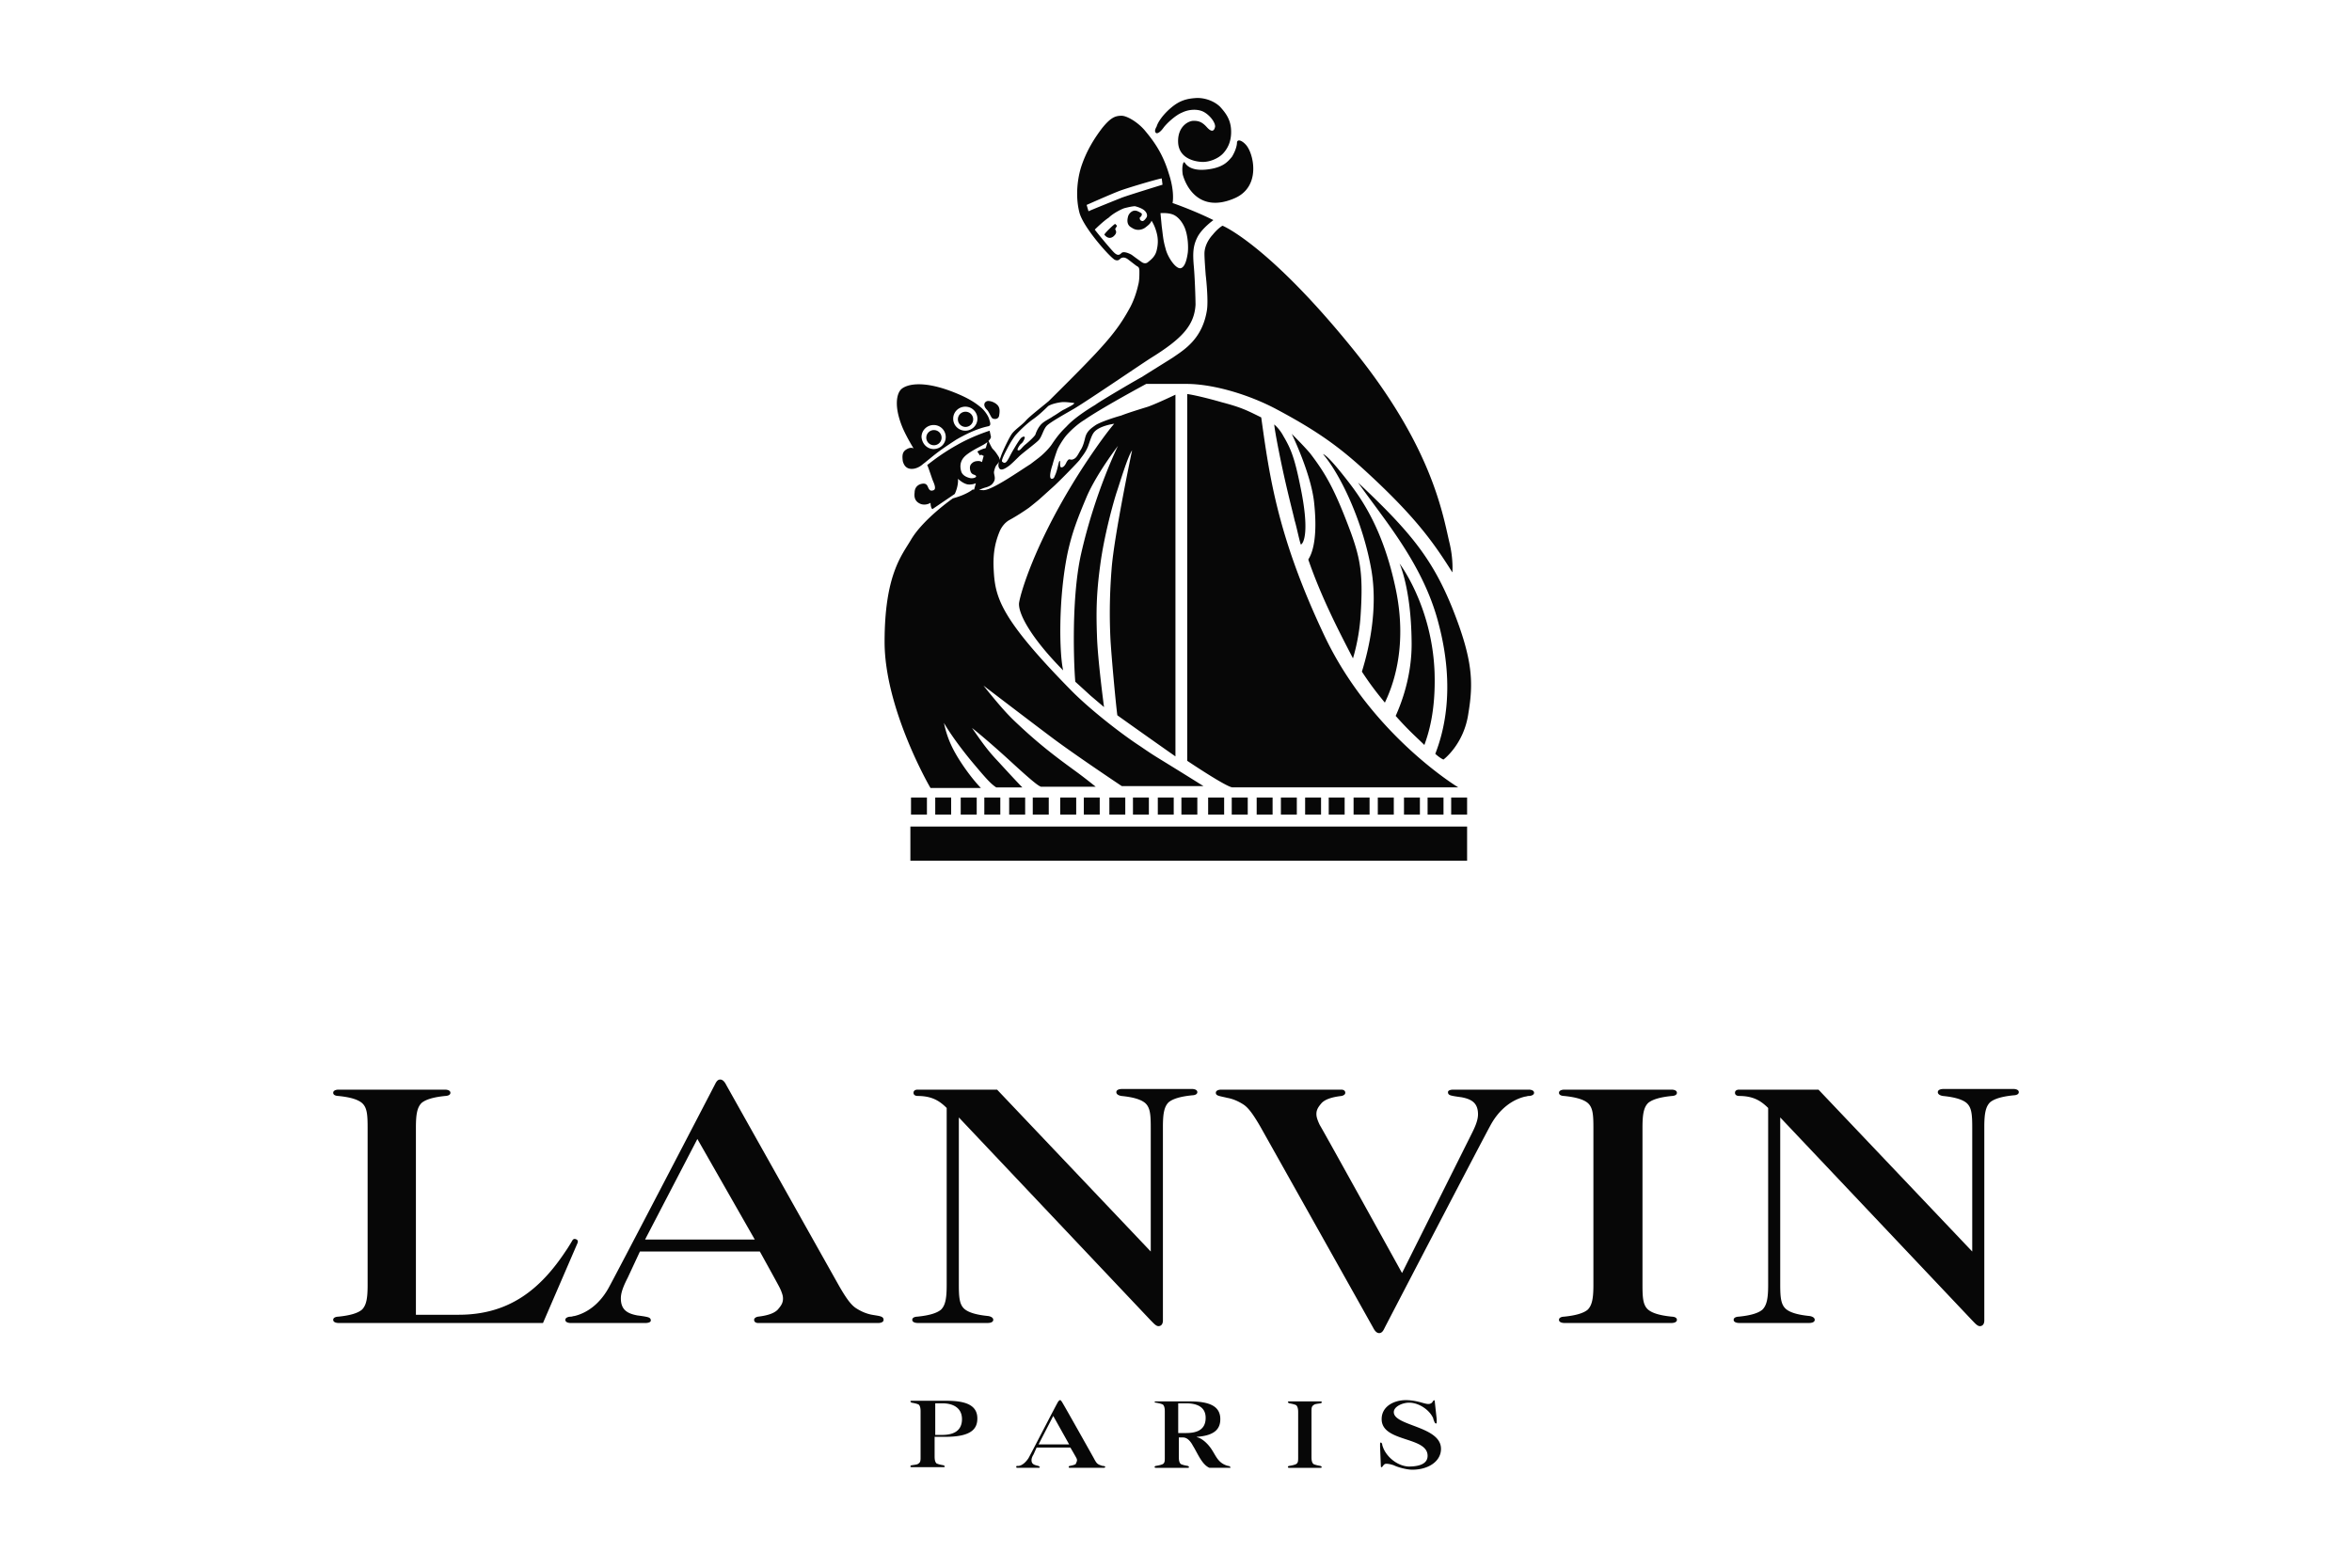 <svg height="200" width="300" xmlns="http://www.w3.org/2000/svg"><path d="m152.9 12.502c-.14-.005-.28-.002-.41.008-1.14.081-2.03.323-3.09 1.211s-1.71 1.855-1.87 2.42c-.33.565-.17.726-.1.807.16.161.57-.082.97-.646.41-.565 1.55-1.613 2.36-1.936.98-.484 2.2-.484 2.93 0 .65.403 1.3 1.211 1.3 1.775-.1.565-.41.806-1.06.08-.65-.726-1.13-.807-1.7-.807-.65 0-2.04.727-1.96 2.744.1 2.178 2.36 2.5 3.18 2.5.81 0 1.95-.403 2.6-1.129s1.06-1.695.97-3.066c-.1-1.372-.81-2.179-1.38-2.824-.71-.706-1.79-1.103-2.76-1.137zm-9.85 2.266c-.81 0-1.38.242-2.44 1.533-1.05 1.372-2.11 3.066-2.76 5.164-.49 1.694-.65 3.793-.17 5.648.49 1.856 3.58 5.324 4.32 5.889.24.242.65.323.89 0 .33-.242.65-.16.98.082.32.242.73.565 1.05.807.25.161.41.16.41.725s0 1.211-.16 1.775c-.24 1.049-.57 1.937-.98 2.744-1.79 3.308-3.33 5.001-10.41 12.02-.65.565-2.44 1.937-2.93 2.502-.49.565-1.38 1.129-1.79 1.693-.4.565-1.22 2.34-1.38 2.824-.16.484-.49 1.13-.24 1.533.24.484.97-.081 1.21-.242.25-.161.9-.808 1.31-1.211.4-.403 2.03-1.614 2.44-2.018.48-.403.65-1.451 1.13-1.936.49-.484 2.53-1.613 3.5-2.178 1.88-1.129 8.38-5.568 9.77-6.455 3.9-2.42 5.53-4.115 5.69-6.777 0-.887-.1-3.791-.24-5.162-.1-1.372-.1-2.339.48-3.469.57-1.129 2.04-2.18 2.04-2.18-2.61-1.291-5.21-2.178-5.21-2.178.1-.484.16-1.857-.49-3.793-.73-2.42-1.79-3.953-2.93-5.324-.89-1.129-2.36-2.018-3.09-2.018zm15.02 3.15c-.15-.011-.26.059-.29.24 0 .484-.25 1.208-.65 1.854-.49.565-1.06 1.371-3.18 1.613-2.11.242-2.68-.645-2.84-.887-.17-.242-.41.484-.25 1.533.49 1.775 2.28 4.839 6.51 3.064 3.58-1.452 2.52-5.809 1.55-6.857-.26-.303-.61-.542-.85-.561zm-9.89 4.838.1.807s-4.72 1.451-5.29 1.693c-.81.323-3.82 1.534-4.15 1.695l-.24-.807s3.09-1.372 4.15-1.775c1.06-.403 4.88-1.533 5.45-1.613zm-3.42 3.551c.33.081.81.24 1.14.482.41.323.49.727.33.969-.17.242-.41.564-.65.402-.25-.081-.25-.482-.1-.482.1-.081.25-.323.1-.484-.17-.081-.49-.324-.82-.324-.41 0-.81.405-.89.809-.1.403-.17 1.048.49 1.371.56.403 1.22.323 1.7 0 .41-.323.65-.485.82-.889 0 0 .4.565.65 1.533.24.887.16 1.614 0 2.26-.17.726-.65 1.128-1.06 1.451-.24.242-.57.242-.89 0-.57-.403-.9-.645-1.22-.887-.41-.242-1.06-.482-1.31-.24-.24.242-.48.402-.97-.082-.49-.484-2.28-2.662-2.44-2.904 0 0 1.05-1.049 1.79-1.533.57-.565 1.7-1.13 2.03-1.211.32-.081.98-.24 1.3-.24zm3.78.877c.31.01.69.049 1.02.17.49.161 1.14.727 1.55 1.695.4.968.48 2.34.4 3.146-.1.726-.32 1.854-.89 2.016-.65.161-1.71-1.451-1.95-2.5-.33-1.129-.33-1.695-.49-2.824-.1-1.049-.16-1.693-.16-1.693s.22-.02.52-.01zm-6.3 1.381c-.1 0-1.3 1.129-1.38 1.371 0 0 .49.726 1.14.242.57-.484.32-.725.24-.967l.24-.404zm13.67.242s-.57.322-1.22 1.129c-.74.807-1.06 1.696-1.06 2.422 0 .645.1 1.935.16 2.742.1.807.33 3.308.16 4.438-.57 3.711-2.92 5.083-4.31 6.051-.49.323-3.5 2.179-3.98 2.502-.49.242-5.45 3.145-5.94 3.549-1.22.726-2.77 1.774-3.66 2.742-.57.565-1.06 1.05-1.87 2.26-.25.403-.98 1.209-1.71 1.773l-1.06.807c-1.3.807-4.96 3.391-6.02 3.311l-.52-.031c.26-.11.53-.226.77-.293.32-.081.81-.241 1.05-.645.41-.565 0-1.048.1-1.451.1-.403.17-.649.41-.891.24-.323.41-.563.16-.967-.4-.645-.57-.805-.73-.967-.1-.072-.33-.54-.56-1.037.16-.15.28-.313.32-.496l-.17-.807s-2.11.643-4.22 1.854c-2.44 1.372-3.83 2.663-3.75 2.502.16.323.57 1.614.73 2.018.1.242.49 1.05.1 1.211-.4.161-.56-.001-.73-.404-.16-.403-.4-.483-.81-.402-.41.081-.89.401-.89 1.127-.1.726.16 1.211.81 1.453.49.161.97.001 1.22-.16 0 0 0 .645.24.807l2.85-1.938s.49-.967.41-1.936c0 0 .65.646 1.3.727.39.028.72-.046.98-.158l-.22.812-.19-.01s-.73.645-2.52 1.129c0 0-3.83 2.662-5.37 5.324-1.14 1.936-3.34 4.438-3.34 12.99 0 8.471 5.7 18.395 5.86 18.637h6.43s-1.06-1.05-2.36-2.986c-1.3-1.936-1.95-3.388-2.36-5.324 0 0 .97 1.777 3.41 4.762 1.96 2.34 2.53 2.985 3.26 3.469h3.33s-.65-.645-3.01-3.227c-1.38-1.452-1.95-2.26-3.41-4.357 0 0 1.87 1.452 5.2 4.518 3.34 3.066 3.34 2.823 3.58 2.984h7s-.98-.805-2.28-1.773c-1.87-1.372-4.39-3.146-7.48-6.051-1.14-1.049-2.04-1.938-4.56-5.084 0 0 5.7 4.358 8.71 6.617 3.01 2.259 8.94 6.211 8.94 6.211h10.42c-6.84-4.276-5.7-3.468-8.06-5.082-2.36-1.533-6.42-4.679-8.87-7.18-9.11-9.278-9.67-11.862-9.84-15.492-.1-2.098.25-3.468.74-4.678.16-.403.56-1.13 1.3-1.533.89-.484 1.87-1.13 2.44-1.533.32-.242.81-.645 1.3-1.049l1.79-1.613c.73-.645 3.17-3.146 3.41-3.469.25-.403.82-.969 1.14-1.938.25-.726.41-1.21.65-1.533.66-.887 2.61-1.129 2.61-1.129-1.06 1.21-3.42 4.519-5.37 7.746-4.8 7.906-6.51 13.634-6.75 15.006-.25 1.21 1.3 4.356 5.61 8.713-.49-2.098-.65-9.116.57-15.006.57-2.582 1.22-4.275 2.44-7.18 1.3-2.985 3.98-6.455 3.98-6.455s-2.92 5.89-4.71 13.797c-1.39 6.212-.82 15.73-.73 16.295 0 0 .81.729 1.95 1.777l1.71 1.451s-.82-6.132-.9-9.117c-.1-2.824-.1-5.244.41-8.955.49-3.792 1.71-8.149 2.11-9.359.41-1.21 1.39-4.517 1.96-5.324 0 0-2.28 10.81-2.61 15.086-.32 4.034-.24 6.939-.16 8.795.1 2.098.73 8.875.89 9.924 3.5 2.501 7.41 5.244 7.41 5.244v-46.148s-2.36 1.13-3.5 1.533c-1.3.403-2.6.806-3.42 1.129-.89.242-2.6.808-3.25 1.211-.57.403-1.06.727-1.3 1.453-.1.323-.25 1.209-.65 1.773-.33.565-.49.97-.9 1.131-.32.161-.49-.081-.65.08-.24.242-.24.403-.41.645-.16.242-.32.322-.49.322-.24-.081-.1-.726-.16-.807-.16-.161-.24.889-.57 1.695-.16.323-.16.564-.48.564-.41 0-.1-1.211.1-1.775.16-.645.57-1.854.65-2.016.1-.242.65-1.211 1.14-1.775.57-.645 1.46-1.453 2.27-1.938 2.2-1.533 7.89-4.598 7.89-4.598h5.13c3.42 0 8.05 1.37 11.63 3.307 5.13 2.743 7.89 4.761 11.15 7.746 6.42 5.889 8.7 9.118 11.14 12.99 0 0 .16-1.696-.41-3.955-.89-3.873-2.36-12.263-12.2-24.445-10.82-13.393-16.67-15.812-16.67-15.812zm-38.89 20.221c-1.12.03-1.75.354-2.03.596-.57.484-1.06 2.096.16 5 .57 1.291 1.38 2.582 1.38 2.582-.16-.081-.48-.161-.97.162-.49.323-.49.806-.41 1.451.16.645.57 1.13 1.47.969.73-.161 1.05-.565 1.3-.727 1.22-.968 1.46-1.29 4.07-2.984 2.11-1.21 3.33-1.534 4.06-1.695.41-.081.25-.483.1-.967-.16-.484-.65-1.13-1.05-1.453-.41-.323-1.14-.969-3.09-1.775-2.24-.928-3.85-1.188-4.97-1.158zm34.41 1.24v46.793s5.04 3.389 5.78 3.389h28.79s-10.98-6.615-17-19.201c-6.02-12.666-7.07-20.412-8.13-27.996-1.95-.968-2.6-1.29-5.04-1.936-3.1-.887-4.4-1.049-4.4-1.049zm-25.38.887c-.4 0-.81.483-.16 1.129.24.242.49.889.65 1.051s.81.241.9-.324c.1-.565.1-1.048-.25-1.371-.33-.323-.81-.484-1.14-.484zm9.71.141c.49.011 1.07.102 1.19.102.33.081-.73.565-1.14.807-.4.161-.89.564-1.46.887-.57.403-1.22.647-1.63 1.131-.4.484-.57.967-.65 1.209-.1.242-.89.968-1.3 1.291s-.65.807-.9.727c-.24 0 .1-.565.33-.807.25-.161.41-.485.49-.727.1-.242-.16-.323-.49 0-.32.403-.65.97-.89 1.373-.25.403-.49.886-.66 1.209-.16.242-.4.808-.81.404-.24-.081.57-1.533.73-1.855.17-.323.49-.888.9-1.453.41-.484 1.46-1.533 2.28-2.098.81-.565 1.62-1.371 1.95-1.693.4-.242 1.05-.404 1.62-.484.13-.02.28-.025.44-.021zm-12.64.586c.9 0 1.55.726 1.55 1.533 0 .887-.73 1.533-1.55 1.533-.81 0-1.54-.646-1.54-1.533s.73-1.533 1.54-1.533zm0 .645a.976.968 0 0 0 -.94.969.976.968 0 0 0 .97.969.976.968 0 0 0 .98-.969.976.968 0 0 0 -.98-.969zm39.41 1.615s0 .564.81 4.518 1.71 7.26 1.79 7.744c.16.403.73 3.147.81 3.066.33-.161 1.14-1.614-.1-7.504-.73-3.631-1.22-4.758-2.12-6.291-.56-1.049-1.21-1.533-1.21-1.533zm-43.44.08c.89 0 1.54.726 1.54 1.533 0 .887-.73 1.533-1.54 1.533-.82 0-1.47-.646-1.55-1.533 0-.887.73-1.533 1.55-1.533zm0 .646a.976.968 0 0 0 -.94.967.976.968 0 0 0 .98.967.976.968 0 0 0 .97-.967.976.968 0 0 0 -.97-.967zm45.67.482s2.44 5.002 2.85 8.713c.65 5.97-.81 7.263-.73 7.344 1.7 4.921 3.98 9.276 5.69 12.584 0 0 .81-2.501.98-5.566.32-5.002 0-7.02-1.22-10.408-2.04-5.486-3.18-7.502-5.21-10.164-.81-.968-2.36-2.502-2.36-2.502zm-38.81 1.047-.21.754-.11.055c-.1 0-.57.16-.97.402l.32.486c.1 0 .1-.082.17-.082.13.064.21.117.32.141l-.22.801c-.12-.078-.26-.135-.43-.135-.41 0-.65.08-.89.322-.25.242-.25.566-.17.889.1.403.33.484.57.564.49.242-.16.485-.57.404-.4-.081-.97-.323-1.14-.807-.16-.484-.24-1.212.33-1.857.57-.645 1.95-1.291 2.52-1.613.16-.095.33-.205.48-.324zm42.8 1.535c2.28 2.662 5.12 8.712 6.18 14.844.81 4.841-.24 9.764-1.22 12.91 1.06 1.614 1.87 2.662 2.93 3.953.81-1.694 3.01-6.776 1.38-14.521-1.54-7.342-4.15-11.216-6.02-13.637-1.06-1.372-2.68-3.387-3.25-3.549zm4.47 3.631c3.34 4.76 8.3 10.407 10.25 17.91 2.28 8.552.57 14.2-.4 16.701.73.645 1.05.725 1.05.725s2.61-1.935 3.17-5.889c.66-3.953.57-6.858-2.03-13.393-2.6-6.454-5.53-9.923-12.04-16.055zm5.29 10.326s1.46 3.146 1.54 9.842c.1 4.518-1.38 8.149-2.03 9.602 1.71 1.936 2.77 2.823 3.66 3.711.49-1.372 1.46-4.195 1.3-9.277-.32-8.471-4.47-13.877-4.47-13.877zm-62.31 29.852v2.178h2.03v-2.178zm3.09 0v2.178h2.03v-2.178zm3.25 0v2.178h2.04v-2.178zm3.01 0v2.178h2.04v-2.178zm3.17 0v2.178h2.04v-2.178zm3.01 0v2.178h2.04v-2.178zm3.5 0v2.178h2.04v-2.178zm3.01 0v2.178h2.03v-2.178zm3.26 0v2.178h2.03v-2.178zm3.01 0v2.178h2.03v-2.178zm3.17 0v2.178h2.03v-2.178zm3.01 0v2.178h2.03v-2.178zm3.41 0v2.178h2.04v-2.178zm3.01 0v2.178h2.04v-2.178zm3.18 0v2.178h2.03v-2.178zm3.09 0v2.178h2.03v-2.178zm3.09 0v2.178h2.03v-2.178zm3.01 0v2.178h2.03v-2.178zm3.17 0v2.178h2.04v-2.178zm3.09 0v2.178h2.04v-2.178zm3.34 0v2.178h2.03v-2.178zm3.01 0v2.178h2.03v-2.178zm3.01 0v2.178h2.03v-2.178zm-68.98 3.711v4.357h71.01v-4.357zm-24.25 32.271c-.4 0-.56.404-.73.727-.16.323-13.09 25.17-13.58 25.977-1.06 1.856-2.6 3.067-4.31 3.471-.17 0-.25.08-.49.08-.17 0-.65.082-.65.404 0 .403.65.402.65.402h9.6s.65 0.0.65-.322c0-.323-.25-.404-.65-.484-.41-.081-1.06-.16-1.06-.16-1.3-.242-2.11-.727-2.11-2.18 0-.807.4-1.694.89-2.662l1.54-3.309h15.3s2.28 4.116 2.52 4.6c0 0 .33.645.41 1.129.1.726-.17 1.131-.66 1.695-.4.403-1.13.725-2.52.887 0 0-.48.082-.48.404 0 .403.48.402.48.402h15.38s.65.001.65-.402c0-.484-.57-.485-1.46-.646-.9-.161-1.63-.564-2.12-.887-.57-.403-1.14-1.13-2.11-2.824 0 0-14.32-25.493-14.4-25.654-.17-.323-.41-.646-.74-.646zm51.17 1.209s-.65.001-.65.404.65.484.65.484c1.63.161 2.52.483 3.01.887.65.565.73 1.452.73 3.146v15.812l-19.6-20.652h-10.17s-.49-.001-.49.402c0 .403.49.404.49.404 1.79 0 2.77.565 3.74 1.533v22.59c0 1.694-.16 2.582-.73 3.146-.49.403-1.38.725-3.01.887 0 0-.65.001-.65.404s.65.402.65.402h9.03s.65.001.65-.402c0-.403-.65-.484-.65-.484-1.63-.161-2.52-.483-3.01-.887-.65-.565-.73-1.454-.73-3.148v-21.299l24.48 25.898c.33.323.66.727.98.727.33 0 .57-.242.57-.727v-24.688c0-1.694.16-2.582.73-3.146.49-.403 1.38-.727 3.01-.889 0 0 .65.001.65-.402 0-.403-.65-.404-.65-.404zm104.78 0s-.65.001-.65.404.65.484.65.484c1.62.161 2.52.483 3.01.887.65.565.73 1.452.73 3.146v15.812l-19.61-20.652h-10.16s-.49-.001-.49.402c0 .403.49.404.49.404 1.79 0 2.76.565 3.74 1.533v22.59c0 1.694-.17 2.582-.74 3.146-.48.403-1.38.725-3 .887 0 0-.66.001-.66.404s.66.402.66.402h9.03s.65.001.65-.402c0-.403-.65-.484-.65-.484-1.63-.161-2.53-.483-3.01-.887-.65-.565-.74-1.454-.74-3.148v-21.299l24.49 25.898c.32.323.65.727.97.727.33 0 .57-.242.57-.727v-24.688c0-1.694.17-2.582.74-3.146.49-.403 1.38-.727 3.01-.889 0 0 .65.001.65-.402 0-.403-.65-.404-.65-.404zm-204.67.082s-.65-.001-.65.402c0 .403.65.404.65.404 1.63.161 2.52.483 3.01.887.65.565.73 1.452.73 3.146v20.09c0 1.694-.16 2.582-.73 3.146-.49.403-1.38.725-3.01.887 0 0-.65.001-.65.404s.65.402.65.402h26.11l4.39-10.166s.17-.321-.1-.482c-.16-.081-.4-.163-.57.16-.57.968-.81 1.291-.81 1.291-3.25 4.921-7.24 8.148-13.67 8.148h-5.45v-23.881c0-1.694.16-2.582.73-3.146.49-.403 1.39-.725 3.01-.887 0 0 .66-.001.66-.404 0-.403-.66-.402-.66-.402zm112.58 0s-.65-.001-.65.402c0 .403.49.404 1.46.646.9.161 1.63.564 2.12.887.57.403 1.14 1.13 2.12 2.824 0 0 14.31 25.495 14.39 25.656.17.323.41.645.74.645.4 0 .57-.404.73-.727.16-.323 13.09-25.172 13.58-25.979 1.06-1.856 2.61-3.065 4.31-3.469.17 0 .25-.08.49-.08.17 0 .65-.082.65-.404 0-.403-.65-.402-.65-.402h-9.68s-.65-0-.65.322c0 .323.24.404.65.484.41.081 1.06.162 1.06.162 1.3.242 2.12.726 2.12 2.178 0 .807-.41 1.694-.9 2.662l-8.79 17.588s-10.17-18.395-10.49-18.879c0 0-.33-.645-.41-1.129-.1-.726.17-1.131.66-1.695.4-.403 1.13-.725 2.52-.887 0 0 .48-.082.48-.404 0-.403-.48-.402-.48-.402h-14.73zm43.77 0s-.65-.001-.65.402c0 .403.65.404.65.404 1.62.161 2.52.483 3.01.887.65.565.73 1.452.73 3.146v20.09c0 1.694-.17 2.582-.73 3.146-.49.403-1.39.725-3.01.887 0 0-.65.001-.65.404s.65.402.65.402h13.75s.64.001.64-.402c0-.403-.64-.404-.64-.404-1.63-.161-2.53-.483-3.02-.887-.65-.565-.73-1.452-.73-3.146v-20.09c0-1.694.16-2.582.73-3.146.49-.403 1.39-.725 3.02-.887 0 0 .64-.001.64-.404 0-.403-.64-.402-.64-.402zm-110.55 6.293 7.32 12.828h-13.99zm46.28 33.318c-.1 0-.16.081-.24.162-.1.081-3.66 7.02-3.82 7.262-.33.484-.74.886-1.23.967h-.16c-.1 0-.16.001-.16.162 0 .081.16.082.16.082h2.69s.16-.001.16-.082c0-.081-.1-.081-.16-.162-.1 0-.33-.08-.33-.08-.33-.081-.57-.243-.57-.646 0-.242.1-.483.25-.725l.4-.889h4.31s.66 1.132.74 1.293c0 0 .1.159.1.32 0 .161-.1.325-.16.486-.1.081-.33.16-.74.24 0 0-.16.001-.16.162 0 .081.16.082.16.082h4.32s.16-.001.16-.082c.1-.081-.1-.162-.33-.162-.24-.081-.49-.16-.57-.24-.16-.081-.32-.323-.57-.807 0 0-3.98-7.101-4.07-7.182-.1-.081-.1-.162-.16-.162zm44.09 0c-1.54 0-3.09.806-3.09 2.42 0 2.985 5.86 2.181 5.86 4.682 0 1.21-1.47 1.369-2.44 1.369-1.47-.081-2.85-1.29-3.26-2.5-.1-.242-.1-.402-.1-.402s-.1-.162-.16-.162c-.1 0-.1.162-.1.162v.402l.1 2.5s0 .082.1.082.16-.241.41-.402c.24-.081.65-.001 1.14.16.48.242 1.62.564 2.36.564 2.03 0 3.66-1.049 3.66-2.662 0-2.904-6.02-2.905-6.02-4.68 0-.726 1.13-1.209 1.95-1.209 1.22 0 2.6.886 3.09 2.016v.08l.16.404s.1.162.17.162c.1 0 .1-.162.1-.162v-.404s-.25-2.257-.25-2.338c0-.081-.1-.081-.16 0-.1 0-.1.242-.32.322-.25.161-.58.081-1.15-.08-.56-.161-1.3-.324-2.03-.324zm-63.04.082s-.16-.001-.16.08c0 .081.16.162.16.162.49.081.73.162.9.242.16.161.24.403.24.887v5.729c0 .484 0 .725-.24.887-.17.161-.41.162-.9.242 0 0-.16-.001-.16.16 0 .081.16.082.16.082h4.07s.16-.002.16-.082c0-.081-.16-.16-.16-.16-.49-.081-.74-.162-.9-.242-.16-.161-.24-.403-.24-.887v-2.502h1.38c3.34 0 4.07-1.049 4.07-2.34 0-1.694-1.47-2.258-3.91-2.258zm31.16.08s-.17-.001-.17.08c0 .081.17.082.17.082.48.081.73.162.89.242.16.161.24.403.24.887v5.809c0 .484 0 .727-.24.889-.16.081-.41.16-.89.24 0 0-.17.001-.17.162 0 .081.17.082.17.082h4.06s.16-.001.16-.082c0-.081-.16-.162-.16-.162-.49-.081-.73-.16-.89-.24-.17-.161-.25-.405-.25-.889v-2.502h.41c.16 0 .32.001.49.082.4.161.73.646.89.969.57.887 1.14 2.421 2.12 2.824h2.68c0-.161-.16-.244-.32-.244-1.47-.403-1.55-1.531-2.44-2.58-.41-.484-.9-.889-1.39-1.051-.1 0-.16-.08-.16-.08 2.44-.161 3.01-1.13 3.01-2.26 0-1.694-1.46-2.258-3.9-2.258h-2.77zm17 0s-.17-.001-.17.08c0 .081.17.162.17.162.49.081.73.162.89.242.16.161.25.403.25.887v5.729c0 .484 0 .727-.25.889-.16.081-.4.16-.89.24 0 0-.17.001-.17.162 0 .081.17.082.17.082h3.98s.17-.001.17-.082c0-.081-.17-.162-.17-.162-.48-.081-.73-.16-.89-.24-.17-.161-.25-.405-.25-.889v-5.729c0-.484 0-.725.25-.887.16-.161.41-.162.89-.242 0 0 .17-.001.17-.162 0-.081-.17-.08-.17-.08zm-45.15.242h.89c1.47 0 2.52.644 2.52 2.016 0 1.694-1.38 2.018-2.52 2.018h-.89zm30.99 0h.98c1.46 0 2.52.484 2.52 1.855 0 1.694-1.38 1.938-2.52 1.938h-.98zm-15.94 1.613 2.03 3.631h-3.9z" fill="#070707"/></svg>